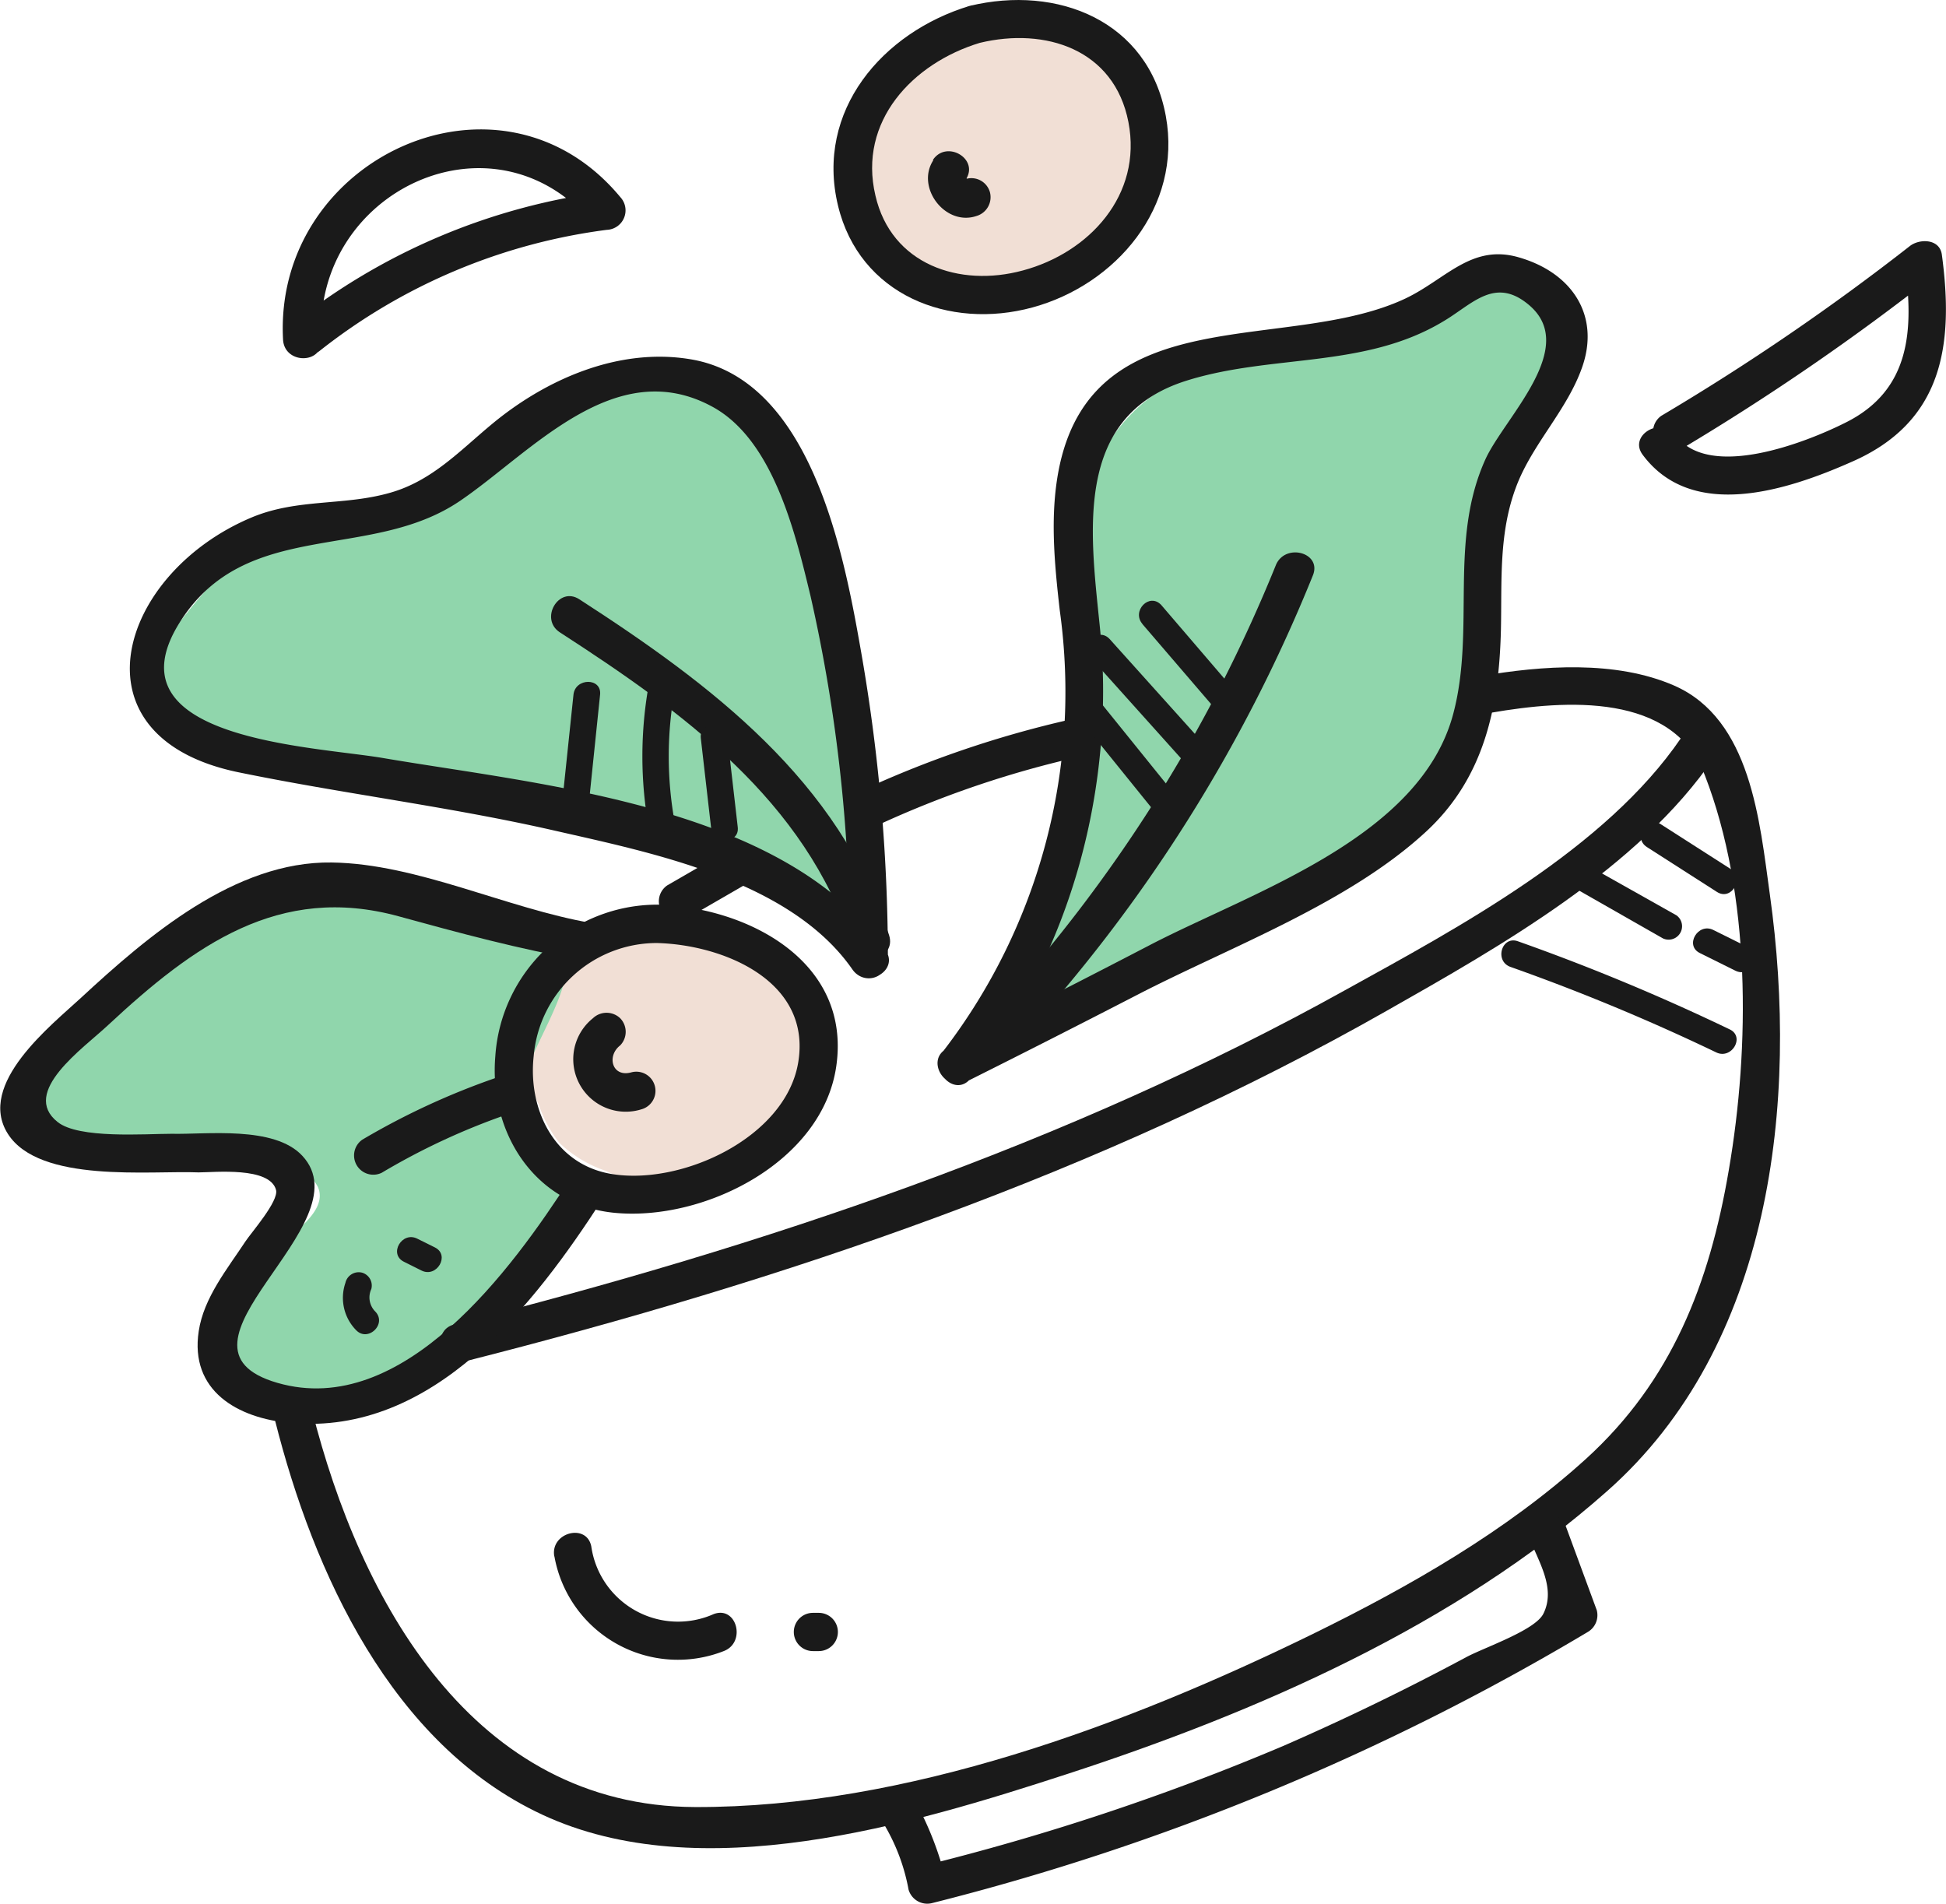 <svg xmlns="http://www.w3.org/2000/svg" viewBox="0 0 163.83 160.26"><defs><style>.cls-1{fill:#d6a384;opacity:0.34;}.cls-2{fill:#90d6ac;}.cls-3{fill:#1a1a1a;}</style></defs><title>Recurso 2ICONOSS3</title><g id="Capa_2" data-name="Capa 2"><g id="Capa_1-2" data-name="Capa 1"><path class="cls-1" d="M89.69,1.7c-4.68.34-9.86.91-13,4.39a20.06,20.06,0,0,0-1.61,2.15C74,9.9,72.79,11.69,72.8,13.69a10.16,10.16,0,0,0,.94,3.6,10.35,10.35,0,0,0,1.74,3.22,10.61,10.61,0,0,0,3.86,2.36,13.11,13.11,0,0,0,4.33,1.29,10.39,10.39,0,0,0,4.51-.95,14.92,14.92,0,0,0,5.88-4.09,8.58,8.58,0,0,0,2-6.71,13,13,0,0,0-.79-2.58A16,16,0,0,0,92,4a6,6,0,0,0-6.16-1.68"/><path class="cls-1" d="M61.3,77.4c-4.68.34-9.85.91-13,4.38a17.81,17.81,0,0,0-1.61,2.16c-1.12,1.66-2.27,3.45-2.26,5.44A9.8,9.8,0,0,0,45.36,93a10.48,10.48,0,0,0,1.73,3.21A10.5,10.5,0,0,0,51,98.57a13.35,13.35,0,0,0,4.33,1.29,10.4,10.4,0,0,0,4.51-1,14.9,14.9,0,0,0,5.89-4.08,8.63,8.63,0,0,0,2-6.72,13,13,0,0,0-.78-2.58,16.16,16.16,0,0,0-3.32-5.83C62,78.11,59.54,77.19,57.44,78"/><path class="cls-2" d="M34.29,74.85a26.88,26.88,0,0,0-12.2.61C15.48,77.56,10.48,82.86,5.8,88a13.32,13.32,0,0,0-2.75,3.81,4.5,4.5,0,0,0,.42,4.48A4.83,4.83,0,0,0,7.9,97.58a37.78,37.78,0,0,0,4.64-1.34,15.37,15.37,0,0,1,13.21,2.55,3.15,3.15,0,0,1,1,1.11c.71,1.54-.93,3-2.23,4.13a17.7,17.7,0,0,0-6.23,12,16.3,16.3,0,0,0,18.61-.32c4.27-3.22,6.65-8.37,10.49-12.1.87-.84,1.91-2,1.43-3.09-.3-.71-1.09-1-1.75-1.44-2.32-1.42-3.36-4.38-3.17-7.11.25-3.55,5.54-9.7,3.23-12.75C45,76.43,37.46,75.35,34.29,74.85Z"/><path class="cls-2" d="M72.37,63c-.34-2.53-1-5-1.57-7.5-1.13-5-1.84-10.19-4.13-14.79s-6.61-8.61-11.74-8.79c-4.49-.16-8.51,2.55-12.18,5.14-4.27,3-8.74,6.13-13.9,7a44.87,44.87,0,0,0-4.48.7c-4,1.09-6.77,4.49-9.32,7.7A9.85,9.85,0,0,0,13,56a6.23,6.23,0,0,0,2.13,6,12.25,12.25,0,0,0,6,2.62,72.22,72.22,0,0,0,10,.66A82.85,82.85,0,0,1,52.2,69a87.4,87.4,0,0,1,17.13,7.37c4.31,2.44,3.53.65,3.43-3.5A85.37,85.37,0,0,0,72.37,63Z"/><path class="cls-2" d="M90,63.31c.17-5.05-.43-10.12,0-15.17s2-10.25,5.66-13.7c6.07-5.65,15.63-4.84,23.26-8.11A50.23,50.23,0,0,1,125,23.67c2.15-.59,4.67-.48,6.33,1,2.61,2.34,1.78,6.72-.18,9.63s-4.84,5.25-6.15,8.5c-2.25,5.58.71,12-.58,17.88-1,4.44-4.26,8-7.79,10.86a67.7,67.7,0,0,1-16,9.32c-4.3,1.85-12.51,6.35-17,5.55C86.26,78.56,89.71,71.92,90,63.31Z"/><path class="cls-3" d="M39.14,114.61c26.8-6.8,53.52-15.82,77.63-29.53,9.46-5.37,21.22-12,27.55-21.33,1.17-1.73-1.62-3.34-2.79-1.63-6.38,9.36-18.72,15.95-28.29,21.24-23.4,13-49.1,21.58-75,28.14-2,.51-1.16,3.62.86,3.11Z"/><path class="cls-3" d="M125.54,60c6.32-1.09,15.33-1.71,18,5.3,3.86,10,3.8,22.79,2,33.23-1.63,9.57-4.81,17.72-12,24.27-6.74,6.12-14.87,10.76-23,14.75-15.64,7.65-34.3,14.63-52,14.58-18.72-.06-28.22-17.32-32.28-33.43-.5-2-3.62-1.16-3.11.86,3.24,12.86,9.81,27.28,22.48,33.2,13.33,6.23,31.13.85,44.24-3.42,16-5.21,32.68-12.51,45.41-23.79C149.17,113.3,151.45,92.79,149,75.3c-.86-6.17-1.59-14.77-8.07-17.59-4.92-2.14-11.12-1.68-16.28-.79-2,.35-1.18,3.47.86,3.11Z"/><path class="cls-3" d="M74.32,153.41a16.55,16.55,0,0,1,2.17,5.67,1.64,1.64,0,0,0,2,1.13,205.46,205.46,0,0,0,55.2-22.83,1.64,1.64,0,0,0,.74-1.82l-2.58-7c-.71-1.93-3.83-1.1-3.11.86s2.29,4.25,1.19,6.44c-.71,1.4-4.94,2.82-6.49,3.65Q115.87,143.57,108,147A201.35,201.35,0,0,1,77.62,157.1l2,1.13a27.27,27.27,0,0,0-2.49-6.45c-1-1.83-3.76-.2-2.79,1.63Z"/><path class="cls-3" d="M48,99.24c-4.88,7.57-14.07,20.23-24.64,17.18s7.48-13.33,2.09-19.12c-2.37-2.55-8.08-1.78-11-1.85-2.26,0-7.83.44-9.61-1C1.7,91.94,7,88.27,9.1,86.3c7.21-6.71,14.39-11.92,24.46-9.16,5.1,1.4,10.18,2.78,15.39,3.68,2,.35,2.91-2.76.86-3.11-7.19-1.24-14.67-5-21.88-5.1-8.15-.12-15.5,6.2-21.12,11.4C4.35,86.29-2,91.26.66,95.45s12,3.08,16.06,3.25c1.32,0,6-.5,6.52,1.48.24.94-2.08,3.58-2.57,4.32-1.52,2.31-3.52,4.75-3.94,7.57-.76,5,3.24,7.33,7.75,7.73,12,1.06,20.47-9.89,26.3-18.93,1.13-1.76-1.67-3.38-2.79-1.63Z"/><path class="cls-3" d="M55.32,76.16A13.67,13.67,0,0,0,41.7,88.91c-.54,6.37,3.25,12.47,9.91,13.18,7.57.8,17.66-4.23,18.8-12.37,1.25-8.84-7.54-13.36-15.09-13.56-2.08,0-2.08,3.18,0,3.23,5.61.15,13.06,3.21,11.87,10.11-1.1,6.35-10,10.4-15.89,9.3-4.68-.88-6.86-5.46-6.37-9.89a10.41,10.41,0,0,1,10.39-9.52C57.4,79.33,57.4,76.1,55.32,76.16Z"/><path class="cls-3" d="M74.75,80.75a149.79,149.79,0,0,0-2.32-26.24C71,46.37,68.19,31.88,58.1,30.24c-6.07-1-12.2,1.72-16.73,5.5-2.67,2.22-5,4.73-8.48,5.73-3.93,1.14-7.82.47-11.7,2.09C10,48.25,5.71,62,20,65c8.84,1.82,17.81,2.9,26.62,4.91,8.33,1.9,19.92,4.2,25.14,11.7,1.17,1.7,4,.09,2.78-1.63C66.1,67.8,45.44,66.07,32.21,63.81c-5.92-1-23.28-1.55-17.08-11.41,5.57-8.86,16-5.08,23.58-10.22,6-4.07,13.06-12.42,21.28-7.93,5.15,2.81,7,10.77,8.25,15.94a132.9,132.9,0,0,1,3.29,30.56A1.61,1.61,0,0,0,74.75,80.75Z"/><path class="cls-3" d="M81.71,90.8C90.26,80.14,94,66,92.57,52.54c-.82-8-2.1-17.51,7.28-20.48,7.18-2.27,15-1,21.65-5,2.44-1.43,4.35-3.84,7.25-1.36,4.16,3.56-2,9.37-3.66,12.89-3.17,6.9-.85,14.35-2.74,21.49C119.6,70.47,105.67,75,97,79.46q-8.59,4.47-17.25,8.8c-1.86.93-.23,3.72,1.63,2.79Q88.7,87.39,96,83.62c7.8-4,17.59-7.62,24.07-13.62,4.92-4.55,6.14-10.56,6.29-17,.09-4.16-.2-8.16,1.32-12.12,1.37-3.56,4.28-6.39,5.53-10,1.5-4.33-.86-7.92-5.33-9.21-4-1.17-6.15,1.84-9.56,3.46-9.86,4.65-26-.07-29.1,14-.87,4-.46,8.21,0,12.26a49.61,49.61,0,0,1-9.78,37.06C78.13,90.12,80.4,92.42,81.71,90.8Z"/><path class="cls-3" d="M57.8,77.33l5-2.89a1.62,1.62,0,0,0-1.63-2.79l-5,2.89a1.62,1.62,0,0,0,1.63,2.79Z"/><path class="cls-3" d="M73.72,69.55a84.77,84.77,0,0,1,17.4-5.9c2-.45,1.17-3.57-.86-3.11a88.42,88.42,0,0,0-18.17,6.22c-1.88.88-.24,3.66,1.63,2.79Z"/><path class="cls-3" d="M107.41,47.58A125,125,0,0,1,83.59,85.26c-1.4,1.53.87,3.82,2.28,2.28a129.55,129.55,0,0,0,24.66-39.1c.78-1.93-2.34-2.76-3.12-.86Z"/><path class="cls-3" d="M47.14,53.24c10.31,6.67,20.67,14.15,24.6,26.35.63,2,3.75,1.13,3.11-.86-4.2-13-15-21.12-26.08-28.28-1.75-1.13-3.37,1.67-1.63,2.79Z"/><path class="cls-3" d="M32.14,98.73a57.31,57.31,0,0,1,10.47-4.88c2-.67,1.11-3.79-.86-3.11a61.93,61.93,0,0,0-11.24,5.2,1.62,1.62,0,0,0,1.63,2.79Z"/><path class="cls-3" d="M49.92,85.72A4.42,4.42,0,0,0,54,93.39a1.61,1.61,0,0,0-.86-3.11c-1.6.44-2.09-1.37-.93-2.27a1.64,1.64,0,0,0,0-2.29,1.66,1.66,0,0,0-2.29,0Z"/><path class="cls-3" d="M81.62.5c-7.32,2.22-13,8.81-11.07,16.81,1.81,7.52,9.35,10.49,16.38,8.57s12.61-8.46,11.22-16.1C96.68,1.72,89-1.29,81.62.5c-2,.49-1.16,3.6.86,3.11C88,2.28,93.81,4.14,95,10.28s-3.31,11-8.89,12.49c-5.33,1.45-11.08-.5-12.41-6.31C72.22,10.2,76.85,5.32,82.48,3.61,84.46,3,83.62-.11,81.62.5Z"/><path class="cls-3" d="M78.58,13.48c-1.51,2.29,1,5.6,3.64,4.7a1.65,1.65,0,0,0,1.12-2,1.62,1.62,0,0,0-2-1.12c-.46.15.43,0,0,0a.29.29,0,0,1,.19.11,2.28,2.28,0,0,1-.22-.22c.1.12.1.09,0-.06.07.15.07.13,0-.05a.42.42,0,0,1,0,.27c-.08.15-.07.14,0,0,1.15-1.75-1.65-3.37-2.78-1.63Z"/><path class="cls-3" d="M141.5,37.83A202.61,202.61,0,0,0,163.07,23l-2.7-.71c.74,5.44.51,10.55-5,13.29-3.4,1.71-11.49,4.85-14.29,1.07-1.23-1.64-4,0-2.79,1.63,4.17,5.62,12.18,3,17.58.61,7.7-3.35,8.64-9.83,7.61-17.46-.19-1.35-1.89-1.35-2.7-.71A197.81,197.81,0,0,1,139.87,35a1.62,1.62,0,0,0,1.63,2.79Z"/><path class="cls-3" d="M26.91,29.54A49.13,49.13,0,0,1,51.08,19.35a1.64,1.64,0,0,0,1.14-2.76C42.11,4.41,23,13.33,23.83,28.6c.12,2.07,3.35,2.08,3.23,0C26.34,16.09,41.6,8.84,49.94,18.88l1.14-2.76A53.33,53.33,0,0,0,24.62,27.26c-1.63,1.28.67,3.55,2.29,2.28Z"/><path class="cls-3" d="M46.67,131a10.56,10.56,0,0,0,14.26,8c1.92-.73,1.09-3.86-.86-3.11a7.38,7.38,0,0,1-10.29-5.7c-.39-2-3.5-1.17-3.11.86Z"/><path class="cls-3" d="M68.44,139h.49a1.61,1.61,0,0,0,0-3.22h-.49a1.61,1.61,0,0,0,0,3.22Z"/><path class="cls-3" d="M138.65,71.31l5.9,3.78c1.22.78,2.35-1.16,1.14-1.94l-5.9-3.78c-1.22-.78-2.35,1.17-1.14,1.94Z"/><path class="cls-3" d="M132.79,74.89,140,79a1.13,1.13,0,0,0,1.14-1.94L133.93,73a1.13,1.13,0,0,0-1.14,1.94Z"/><path class="cls-3" d="M143.1,80.23l3,1.49c1.29.64,2.43-1.29,1.14-1.94l-3-1.49c-1.29-.64-2.43,1.3-1.14,1.94Z"/><path class="cls-3" d="M127.19,81.41a175.15,175.15,0,0,1,17.3,7.19c1.3.62,2.44-1.32,1.13-1.94a179.28,179.28,0,0,0-17.84-7.42c-1.36-.48-2,1.69-.59,2.17Z"/><path class="cls-3" d="M91,60.65l6.27,7.76c.9,1.13,2.49-.47,1.59-1.58l-6.27-7.77c-.9-1.12-2.49.48-1.59,1.59Z"/><path class="cls-3" d="M91.84,55.39l8.4,9.36c1,1.08,2.55-.51,1.59-1.59L93.42,53.8c-1-1.08-2.55.52-1.58,1.59Z"/><path class="cls-3" d="M96.17,52.53,102,59.32c.94,1.1,2.52-.5,1.59-1.59l-5.82-6.79c-1-1.09-2.53.5-1.59,1.59Z"/><path class="cls-3" d="M59,62.15c.29,2.5.58,5,.86,7.49.17,1.42,2.41,1.44,2.25,0-.29-2.5-.58-5-.86-7.49-.17-1.42-2.41-1.44-2.25,0Z"/><path class="cls-3" d="M54.67,57.37a34,34,0,0,0,0,12.6c.26,1.42,2.43.82,2.16-.59a31,31,0,0,1,0-11.41c.26-1.41-1.9-2-2.16-.6Z"/><path class="cls-3" d="M48.28,58.48l-.93,8.89c-.15,1.43,2.1,1.42,2.25,0l.92-8.89c.15-1.44-2.09-1.43-2.24,0Z"/><path class="cls-3" d="M29.08,108A3.88,3.88,0,0,0,30,112c1,1,2.6-.55,1.59-1.59a1.68,1.68,0,0,1-.33-1.89,1.13,1.13,0,0,0-.78-1.38,1.15,1.15,0,0,0-1.38.78Z"/><path class="cls-3" d="M34,106.22l1.48.74c1.29.65,2.43-1.29,1.14-1.94l-1.49-.74c-1.29-.65-2.43,1.29-1.13,1.94Z"/></g></g></svg>